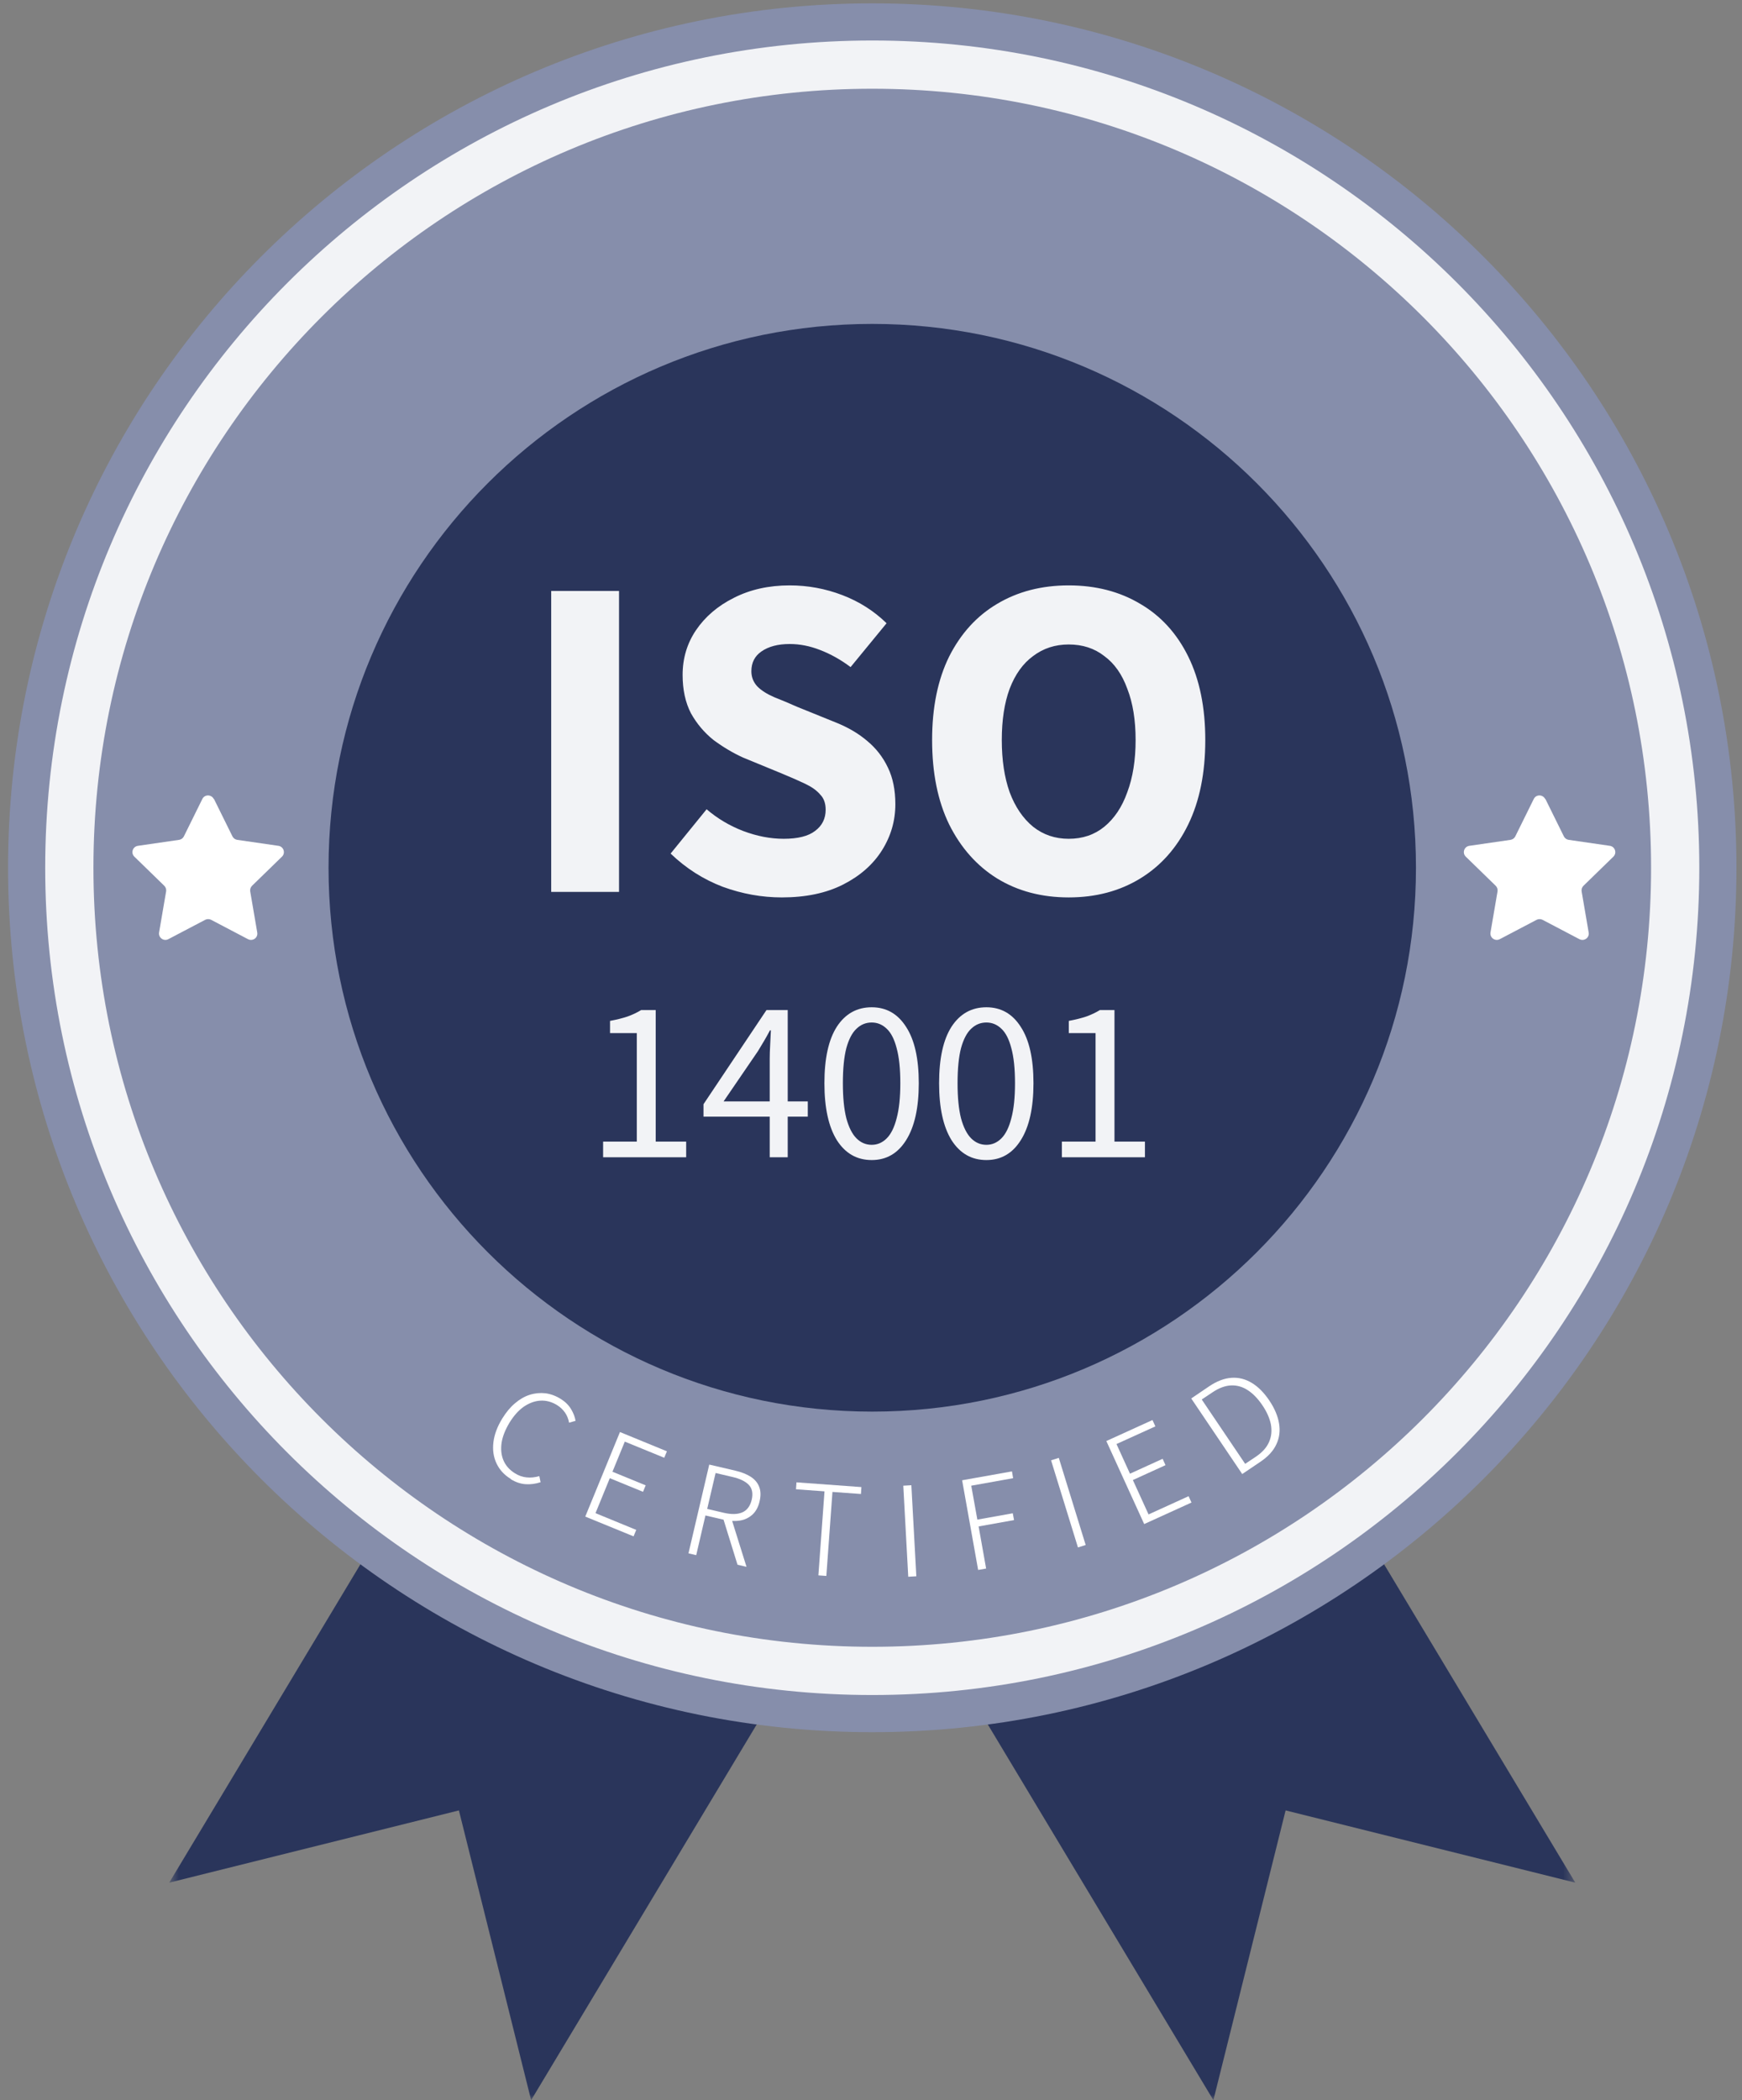 <svg width="151" height="182" viewBox="0 0 151 182" fill="none" xmlns="http://www.w3.org/2000/svg">
<rect x="0" y="0" width="151" height="182" fill="#808080" stroke="none"/>
<g clip-path="url(#clip0_3191_15989)">
<mask id="mask0_3191_15989" style="mask-type:luminance" maskUnits="userSpaceOnUse" x="14" y="121" width="57" height="61">
<path d="M14.669 121.65H70.969V182H14.669V121.65Z" fill="white"/>
</mask>
<g mask="url(#mask0_3191_15989)">
<path d="M70.969 140.49L46.039 182L39.779 156.89L14.669 163.15L39.599 121.65L70.969 140.49Z" fill="#2A355B"/>
</g>
<mask id="mask1_3191_15989" style="mask-type:luminance" maskUnits="userSpaceOnUse" x="80" y="121" width="57" height="61">
<path d="M136.549 121.65H80.249V182H136.549V121.65Z" fill="white"/>
</mask>
<g mask="url(#mask1_3191_15989)">
<path d="M80.249 140.49L105.179 182L111.439 156.89L136.549 163.15L111.619 121.65L80.249 140.49Z" fill="#2A355B"/>
</g>
<path d="M75.609 150.11C116.981 150.11 150.519 116.572 150.519 75.2C150.519 33.828 116.981 0.29 75.609 0.29C34.238 0.29 0.699 33.828 0.699 75.2C0.699 116.572 34.238 150.11 75.609 150.11Z" fill="#868EAB"/>
<path d="M75.609 122.33C101.638 122.33 122.739 101.229 122.739 75.2C122.739 49.171 101.638 28.07 75.609 28.07C49.58 28.07 28.479 49.171 28.479 75.2C28.479 101.229 49.58 122.33 75.609 122.33Z" fill="#2A355B"/>
<path d="M75.609 144.8C114.048 144.8 145.209 113.639 145.209 75.2C145.209 36.761 114.048 5.6 75.609 5.6C37.17 5.6 6.009 36.761 6.009 75.2C6.009 113.639 37.17 144.8 75.609 144.8Z" stroke="#F2F3F6" stroke-width="4.18" stroke-miterlimit="10"/>
<path d="M47.779 77.29V51.21H53.659V77.29H47.779ZM67.77 77.77C66.037 77.77 64.331 77.463 62.651 76.85C60.971 76.21 59.464 75.25 58.13 73.97L61.251 70.13C62.184 70.93 63.237 71.557 64.41 72.01C65.611 72.463 66.784 72.69 67.93 72.69C69.157 72.69 70.064 72.463 70.65 72.01C71.264 71.557 71.57 70.943 71.57 70.17C71.57 69.61 71.41 69.17 71.091 68.85C70.797 68.503 70.371 68.197 69.811 67.93C69.251 67.663 68.584 67.37 67.811 67.05L64.41 65.65C63.531 65.25 62.677 64.743 61.85 64.13C61.05 63.49 60.397 62.717 59.891 61.81C59.41 60.877 59.17 59.77 59.17 58.49C59.17 57.05 59.557 55.757 60.331 54.61C61.13 53.437 62.224 52.503 63.611 51.81C65.024 51.09 66.637 50.73 68.451 50.73C70.024 50.73 71.544 51.01 73.01 51.57C74.477 52.13 75.757 52.943 76.85 54.01L73.731 57.81C72.877 57.17 71.997 56.677 71.091 56.33C70.21 55.983 69.331 55.81 68.451 55.81C67.437 55.81 66.624 56.023 66.01 56.45C65.424 56.85 65.13 57.423 65.13 58.17C65.13 58.677 65.304 59.117 65.65 59.49C65.997 59.837 66.477 60.143 67.091 60.41C67.704 60.65 68.371 60.93 69.091 61.25L72.451 62.61C73.517 63.037 74.424 63.57 75.171 64.21C75.944 64.85 76.544 65.623 76.971 66.53C77.397 67.41 77.611 68.463 77.611 69.69C77.611 71.13 77.224 72.463 76.451 73.69C75.677 74.917 74.557 75.903 73.091 76.65C71.624 77.397 69.85 77.77 67.77 77.77ZM92.637 77.77C90.29 77.77 88.224 77.223 86.437 76.13C84.677 75.037 83.29 73.477 82.277 71.45C81.29 69.423 80.797 66.983 80.797 64.13C80.797 61.303 81.29 58.89 82.277 56.89C83.29 54.89 84.677 53.37 86.437 52.33C88.224 51.263 90.29 50.73 92.637 50.73C94.984 50.73 97.05 51.263 98.837 52.33C100.624 53.37 102.01 54.89 102.997 56.89C103.984 58.89 104.477 61.303 104.477 64.13C104.477 66.983 103.984 69.423 102.997 71.45C102.01 73.477 100.624 75.037 98.837 76.13C97.05 77.223 94.984 77.77 92.637 77.77ZM92.637 72.69C93.837 72.69 94.864 72.343 95.717 71.65C96.597 70.93 97.264 69.93 97.717 68.65C98.197 67.37 98.437 65.863 98.437 64.13C98.437 62.397 98.197 60.917 97.717 59.69C97.264 58.437 96.597 57.49 95.717 56.85C94.864 56.183 93.837 55.85 92.637 55.85C91.464 55.85 90.437 56.183 89.557 56.85C88.677 57.49 87.997 58.437 87.517 59.69C87.064 60.917 86.837 62.397 86.837 64.13C86.837 65.863 87.064 67.37 87.517 68.65C87.997 69.93 88.677 70.93 89.557 71.65C90.437 72.343 91.464 72.69 92.637 72.69Z" fill="#F2F3F6"/>
<path d="M52.279 100.29V98.93H55.199V89.53H52.879V88.47C53.453 88.363 53.959 88.237 54.399 88.09C54.839 87.93 55.233 87.743 55.579 87.53H56.839V98.93H59.479V100.29H52.279ZM66.721 100.29V91.75C66.721 91.417 66.734 91.01 66.761 90.53C66.787 90.037 66.807 89.623 66.821 89.29H66.741C66.581 89.597 66.414 89.897 66.241 90.19C66.067 90.47 65.887 90.77 65.701 91.09L62.721 95.45H70.021V96.77H60.981V95.69L66.441 87.53H68.281V100.29H66.721ZM75.562 100.53C74.282 100.53 73.275 99.957 72.542 98.81C71.822 97.65 71.462 96.003 71.462 93.87C71.462 91.723 71.822 90.09 72.542 88.97C73.275 87.85 74.282 87.29 75.562 87.29C76.829 87.29 77.822 87.857 78.542 88.99C79.275 90.11 79.642 91.737 79.642 93.87C79.642 96.003 79.275 97.65 78.542 98.81C77.822 99.957 76.829 100.53 75.562 100.53ZM75.562 99.21C76.055 99.21 76.489 99.023 76.862 98.65C77.235 98.277 77.522 97.697 77.722 96.91C77.935 96.123 78.042 95.11 78.042 93.87C78.042 92.617 77.935 91.603 77.722 90.83C77.522 90.057 77.235 89.497 76.862 89.15C76.489 88.79 76.055 88.61 75.562 88.61C75.055 88.61 74.615 88.79 74.242 89.15C73.869 89.497 73.575 90.057 73.362 90.83C73.162 91.603 73.062 92.617 73.062 93.87C73.062 95.11 73.162 96.123 73.362 96.91C73.575 97.697 73.869 98.277 74.242 98.65C74.615 99.023 75.055 99.21 75.562 99.21ZM85.503 100.53C84.223 100.53 83.217 99.957 82.483 98.81C81.763 97.65 81.403 96.003 81.403 93.87C81.403 91.723 81.763 90.09 82.483 88.97C83.217 87.85 84.223 87.29 85.503 87.29C86.77 87.29 87.763 87.857 88.483 88.99C89.217 90.11 89.583 91.737 89.583 93.87C89.583 96.003 89.217 97.65 88.483 98.81C87.763 99.957 86.77 100.53 85.503 100.53ZM85.503 99.21C85.997 99.21 86.43 99.023 86.803 98.65C87.177 98.277 87.463 97.697 87.663 96.91C87.877 96.123 87.983 95.11 87.983 93.87C87.983 92.617 87.877 91.603 87.663 90.83C87.463 90.057 87.177 89.497 86.803 89.15C86.43 88.79 85.997 88.61 85.503 88.61C84.997 88.61 84.557 88.79 84.183 89.15C83.81 89.497 83.517 90.057 83.303 90.83C83.103 91.603 83.003 92.617 83.003 93.87C83.003 95.11 83.103 96.123 83.303 96.91C83.517 97.697 83.81 98.277 84.183 98.65C84.557 99.023 84.997 99.21 85.503 99.21ZM92.045 100.29V98.93H94.965V89.53H92.645V88.47C93.218 88.363 93.725 88.237 94.165 88.09C94.605 87.93 94.998 87.743 95.345 87.53H96.605V98.93H99.245V100.29H92.045Z" fill="#F2F3F6"/>
<path d="M18.549 69.24L20.149 72.48C20.229 72.64 20.379 72.75 20.559 72.78L24.139 73.3C24.589 73.37 24.769 73.92 24.439 74.24L21.849 76.76C21.719 76.89 21.659 77.07 21.689 77.25L22.299 80.81C22.379 81.26 21.909 81.6 21.499 81.39L18.299 79.71C18.139 79.63 17.949 79.63 17.789 79.71L14.589 81.39C14.189 81.6 13.719 81.26 13.789 80.81L14.399 77.25C14.429 77.07 14.369 76.89 14.239 76.76L11.649 74.24C11.319 73.92 11.499 73.37 11.949 73.3L15.529 72.78C15.709 72.75 15.859 72.64 15.939 72.48L17.539 69.24C17.739 68.83 18.319 68.83 18.529 69.24H18.549Z" fill="white"/>
<path d="M133.959 69.24L135.559 72.48C135.639 72.64 135.789 72.75 135.969 72.78L139.549 73.3C139.999 73.37 140.179 73.92 139.849 74.24L137.259 76.76C137.129 76.89 137.069 77.07 137.099 77.25L137.709 80.81C137.789 81.26 137.319 81.6 136.909 81.39L133.709 79.71C133.549 79.63 133.359 79.63 133.199 79.71L129.999 81.39C129.599 81.6 129.129 81.26 129.199 80.81L129.809 77.25C129.839 77.07 129.779 76.89 129.649 76.76L127.059 74.24C126.729 73.92 126.909 73.37 127.359 73.3L130.939 72.78C131.119 72.75 131.269 72.64 131.349 72.48L132.949 69.24C133.149 68.83 133.729 68.83 133.939 69.24H133.959Z" fill="white"/>
<path d="M44.269 128.16C43.709 127.82 43.299 127.37 43.039 126.82C42.779 126.27 42.689 125.66 42.769 124.99C42.849 124.32 43.109 123.62 43.549 122.91C43.879 122.38 44.239 121.94 44.649 121.6C45.049 121.26 45.479 121.01 45.929 120.87C46.379 120.73 46.829 120.69 47.279 120.74C47.729 120.8 48.169 120.96 48.589 121.22C48.979 121.46 49.289 121.76 49.499 122.11C49.709 122.46 49.839 122.8 49.889 123.13L49.329 123.29C49.269 122.97 49.159 122.68 48.979 122.42C48.799 122.16 48.569 121.94 48.279 121.76C47.819 121.48 47.339 121.35 46.839 121.38C46.339 121.41 45.869 121.59 45.409 121.9C44.949 122.22 44.539 122.68 44.169 123.28C43.799 123.89 43.569 124.47 43.479 125.03C43.399 125.59 43.449 126.1 43.639 126.55C43.829 127 44.159 127.38 44.629 127.67C44.959 127.88 45.299 128 45.649 128.03C45.999 128.07 46.359 128.03 46.749 127.92L46.859 128.45C46.419 128.59 45.979 128.65 45.559 128.62C45.129 128.59 44.699 128.45 44.269 128.18V128.16Z" fill="white"/>
<path d="M50.739 131.41L53.739 124.1L57.809 125.77L57.579 126.33L54.159 124.93L53.089 127.54L55.969 128.72L55.739 129.28L52.859 128.1L51.619 131.13L55.149 132.58L54.919 133.14L50.739 131.43V131.41Z" fill="white"/>
<path d="M59.679 134.61L61.479 126.92L63.749 127.45C64.259 127.57 64.699 127.74 65.049 127.96C65.399 128.18 65.659 128.47 65.799 128.83C65.949 129.19 65.959 129.62 65.839 130.12C65.729 130.6 65.519 130.98 65.229 131.25C64.929 131.52 64.579 131.7 64.149 131.77C63.719 131.84 63.259 131.82 62.739 131.7L61.149 131.33L60.349 134.77L59.669 134.61H59.679ZM61.299 130.76L62.749 131.1C63.399 131.25 63.939 131.24 64.349 131.06C64.759 130.88 65.029 130.51 65.159 129.97C65.289 129.42 65.199 128.99 64.909 128.68C64.609 128.37 64.139 128.14 63.479 127.99L62.029 127.65L61.299 130.77V130.76ZM63.929 135.6L62.649 131.47L63.319 131.34L64.709 135.78L63.929 135.6Z" fill="white"/>
<path d="M70.939 136.52L71.469 129.24L68.999 129.06L69.039 128.46L74.669 128.87L74.629 129.47L72.159 129.29L71.629 136.57L70.929 136.52H70.939Z" fill="white"/>
<path d="M78.729 136.64L78.299 128.75L78.999 128.71L79.429 136.6L78.739 136.64H78.729Z" fill="white"/>
<path d="M84.789 136.06L83.399 128.28L87.719 127.51L87.819 128.1L84.189 128.75L84.719 131.69L87.789 131.14L87.899 131.73L84.829 132.28L85.479 135.93L84.789 136.05V136.06Z" fill="white"/>
<path d="M93.439 134.1L91.109 126.55L91.779 126.34L94.109 133.89L93.439 134.1Z" fill="white"/>
<path d="M99.179 132.07L95.899 124.88L99.899 123.06L100.149 123.61L96.779 125.14L97.949 127.71L100.779 126.42L101.029 126.97L98.199 128.26L99.559 131.24L103.029 129.66L103.279 130.21L99.169 132.08L99.179 132.07Z" fill="white"/>
<path d="M107.679 127.74L103.259 121.19L104.809 120.14C105.489 119.68 106.139 119.44 106.759 119.4C107.379 119.36 107.969 119.51 108.519 119.85C109.069 120.18 109.569 120.69 110.029 121.37C110.479 122.04 110.759 122.7 110.869 123.34C110.979 123.98 110.909 124.59 110.639 125.16C110.379 125.73 109.909 126.24 109.249 126.68L107.679 127.74ZM107.929 126.86L108.859 126.24C109.419 125.86 109.809 125.43 110.009 124.95C110.219 124.47 110.259 123.96 110.159 123.42C110.049 122.89 109.809 122.34 109.419 121.77C109.039 121.21 108.619 120.77 108.169 120.48C107.719 120.18 107.229 120.04 106.719 120.06C106.209 120.08 105.659 120.28 105.099 120.66L104.169 121.28L107.929 126.85V126.86Z" fill="white"/>
</g>
<defs>
<clipPath id="clip0_3191_15989">
<rect width="149.82" height="181.71" fill="white" transform="translate(0.699 0.29)"/>
</clipPath>
</defs>
</svg>
